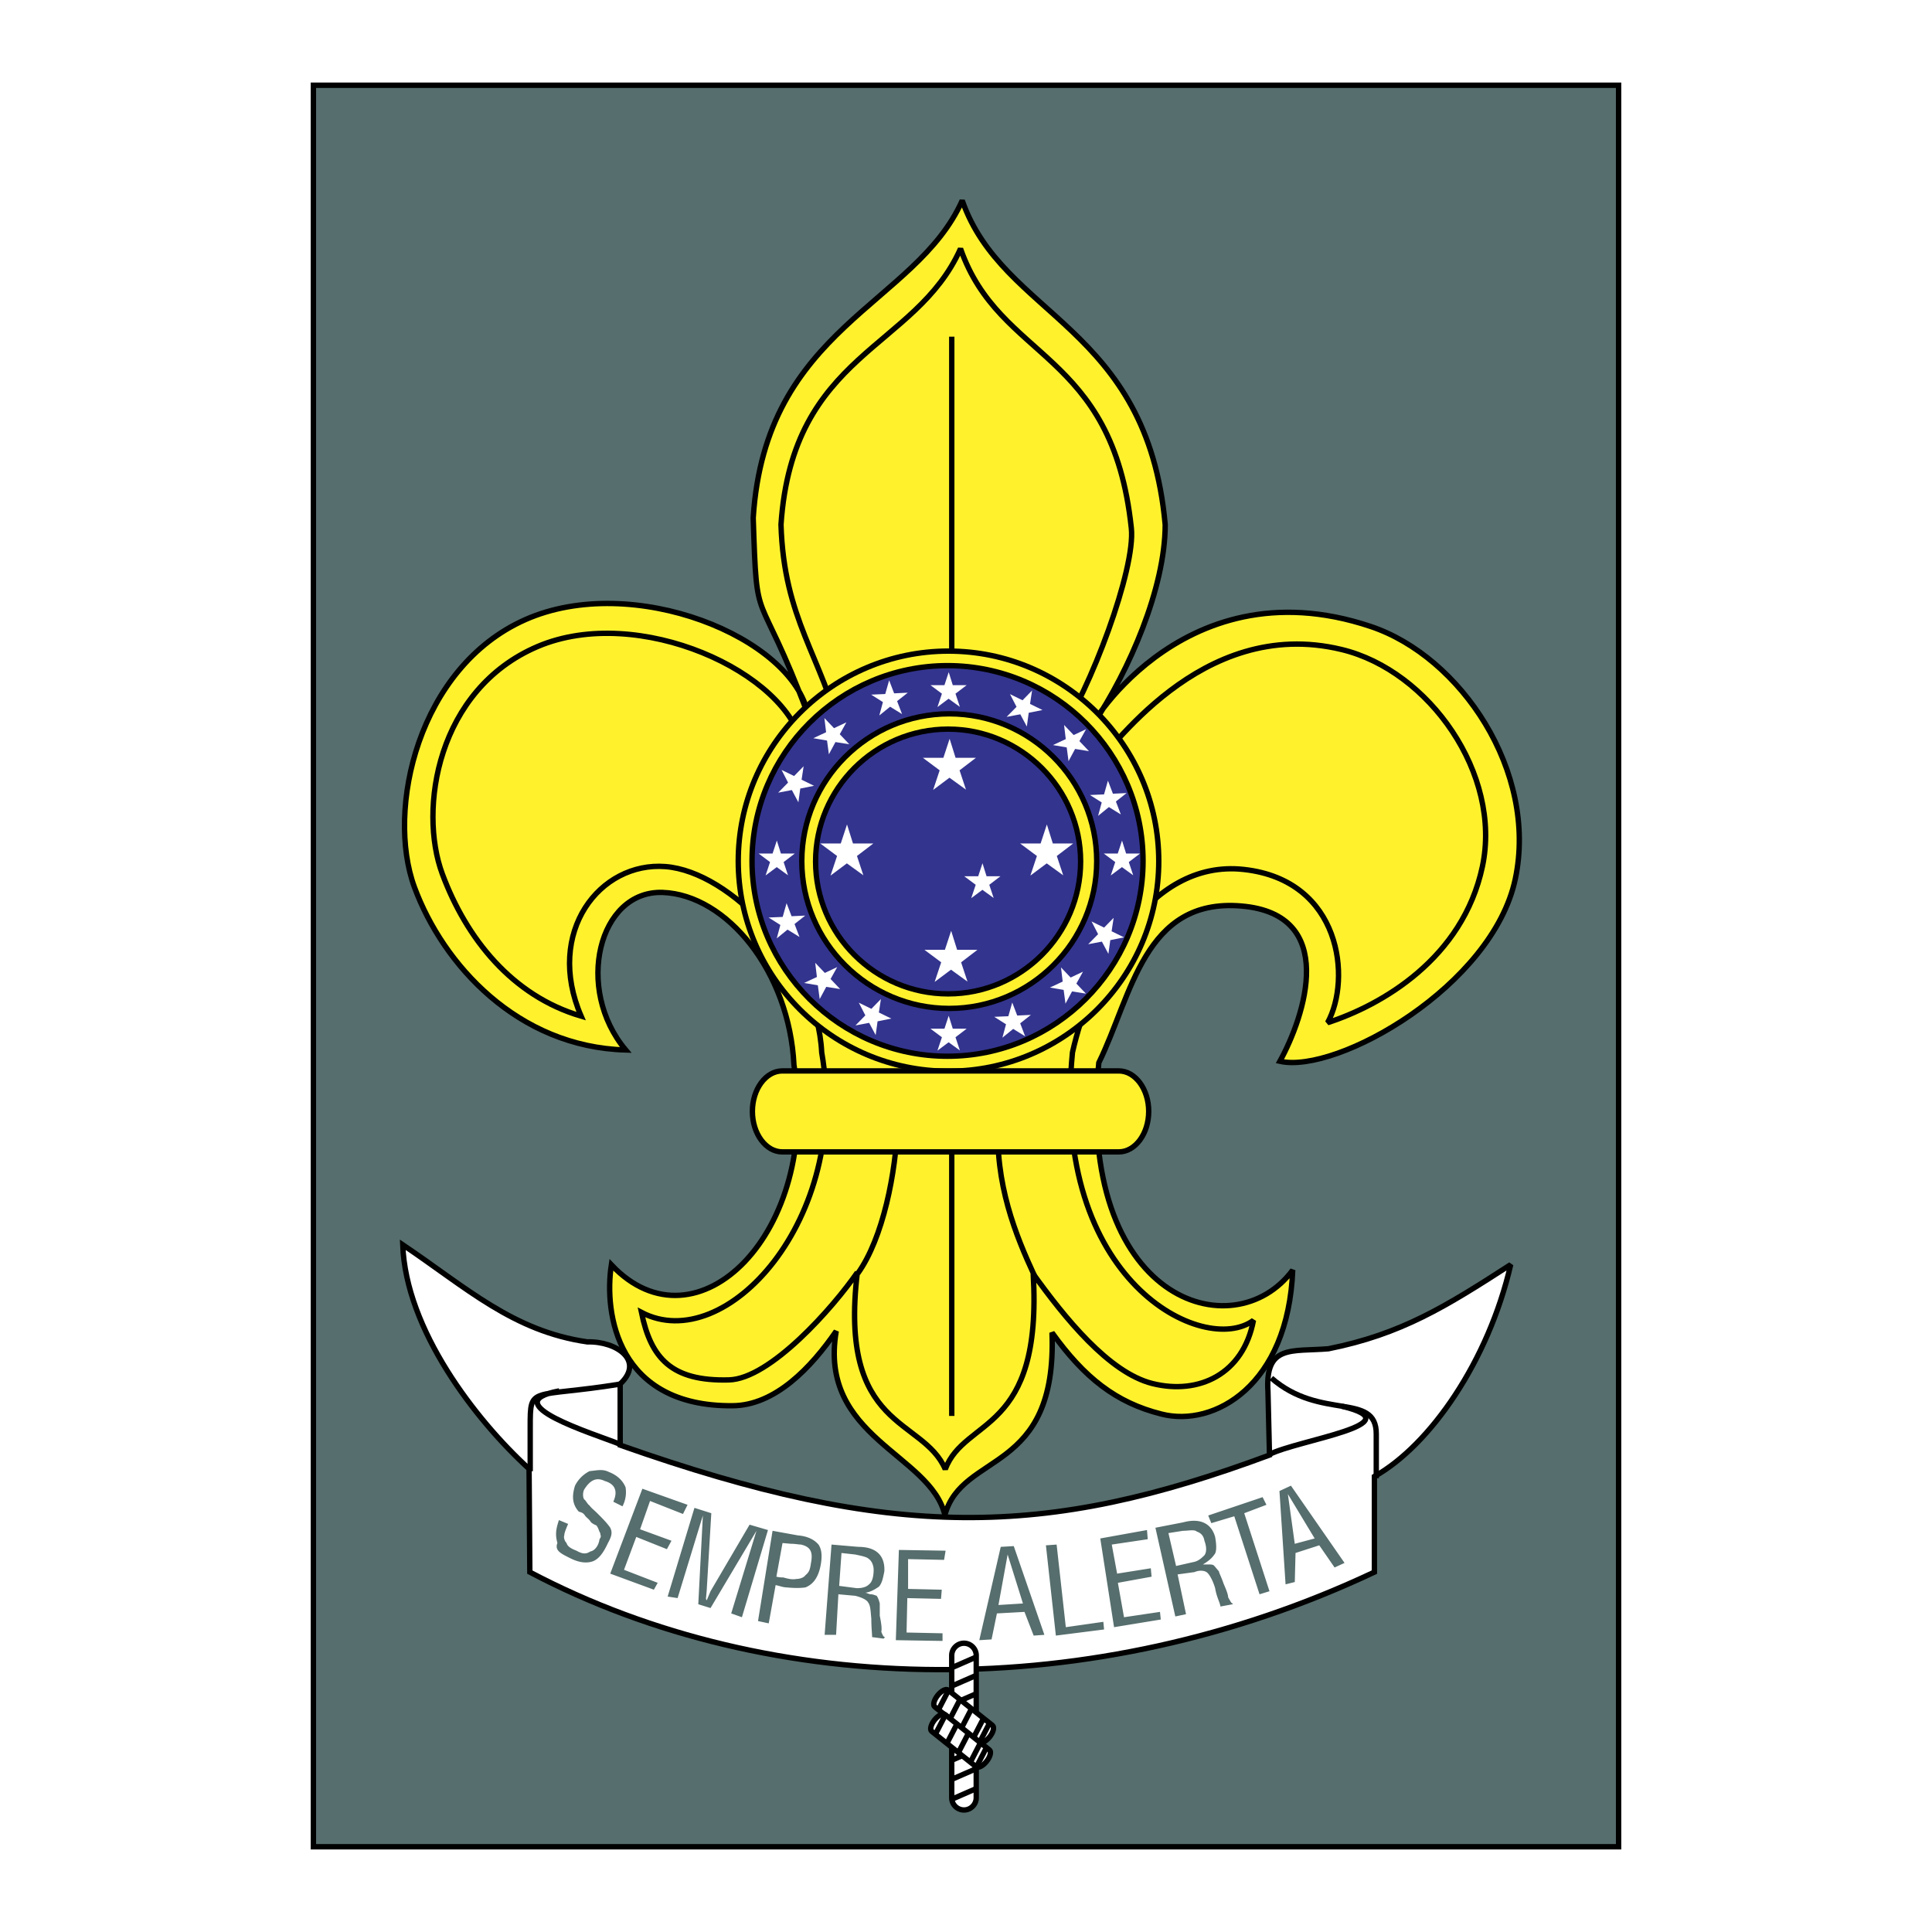 <svg xmlns="http://www.w3.org/2000/svg" width="2500" height="2500" viewBox="0 0 192.756 192.756"><path fill-rule="evenodd" clip-rule="evenodd" fill="#fff" d="M0 0h192.756v192.756H0V0z"/><path fill-rule="evenodd" clip-rule="evenodd" fill="#566e6d" stroke="#000" stroke-width=".536" stroke-miterlimit="2.613" d="M31.268 8.504h130.22v175.748H31.268V8.504z"/><path d="M41.349 88.516c-2.86-7.746.376-21.959 11.066-26.696 10.69-4.738 26.725 1.729 28.23 9.55-5.194-13.762-5.119-7.971-5.496-19.703 1.205-19.026 16.186-21.207 20.853-31.66 4.064 11.656 18.443 12.408 20.25 32.336 0 6.317-3.613 14.589-7.151 19.853-1.28 1.88 8.281-16.168 27.628-9.701 9.034 3.008 16.713 14.513 14.454 25.192s-17.767 19.478-23.488 18.198c2.485-4.512 5.873-14.664-3.839-15.491-9.711-.827-10.916 8.874-14.228 15.641-2.334 23.84 13.475 28.652 19.347 20.682-.451 11.506-7.829 15.717-13.099 14.363-4.517-1.129-7.679-3.611-10.916-8.123.527 14.213-8.958 11.807-10.689 18.199-1.431-6.092-12.647-7.746-10.841-18.35-2.484 3.609-6.098 7.445-10.389 7.445-11.442.076-12.798-9.174-12.045-14.062 8.506 9.023 20.928-3.232 18.218-19.928-.452-9.324-6.7-16.996-13.099-17.222-6.399-.225-8.808 9.626-3.688 15.718-10.765-.298-18.218-8.495-21.078-16.241z" fill-rule="evenodd" clip-rule="evenodd" fill="#fff22d" stroke="#000" stroke-width=".536" stroke-miterlimit="2.613"/><path d="M61.876 144.182c27.272 9.615 42.398 9.311 64.781.992l-.152-6.334c-.306-4.732 2.368-3.969 6.035-4.273 7.258-1.451 11.688-4.197 18.182-8.395-2.216 9.615-8.021 18.01-13.598 21.139v9.539c-27.961 13.201-60.122 12.744-84.263 0l-.076-10.303c-5.348-4.885-12.3-13.889-12.605-22.359 6.341 4.273 11.001 8.623 18.411 9.691 2.979-.076 5.729 1.908 3.285 4.197v6.106z" fill-rule="evenodd" clip-rule="evenodd" fill="#fff" stroke="#000" stroke-width=".535" stroke-miterlimit="2.613"/><path d="M52.899 146.785v-4.426c0-4.197 0-2.824 9.014-4.273m-6.111.682c-6.569 1.221 3.438 4.273 6.111 5.342m64.721 1.003c2.826-1.449 14.591-3.053 7.258-4.809" fill="none" stroke="#000" stroke-width=".535" stroke-miterlimit="2.613"/><path d="M44.127 87.183c-2.394-6.448-.508-18.401 9.5-22.675 10.007-4.274 25.019 2.536 26.469 10.07l3.843-1.087c-1.958-8.041-5.729-11.663-6.019-21.153 1.16-17.169 13.416-17.459 17.912-27.528 3.917 11.229 15.157 10.069 17.042 27.89.435 4.057-4.062 16.082-7.397 21.008l3.481 2.897c1.74-1.376 10.732-15.213 24.874-11.808 8.774 2.101 16.026 12.46 14.068 21.66s-10.08 13.836-15.446 15.575c2.393-4.346 1.378-14.199-8.34-15.285S108.74 97.251 107 105.003c-2.249 22.963 13.198 30.352 18.057 26.73-1.016 5.361-5.438 7.461-10.08 6.303-4.352-1.088-8.774-6.592-11.893-10.939.942 16.01-6.817 14.271-8.775 19.486-2.248-5.215-10.66-3.838-8.774-19.631-2.394 3.477-8.702 10.648-12.836 10.721-5.729.146-7.759-2.172-8.702-6.736 8.412 4.418 20.885-9.346 17.984-25.934-.435-8.982-9.064-18.039-15.591-18.545-6.527-.507-12.039 6.52-8.412 14.922-6.889-2.026-11.458-7.75-13.851-14.197z" fill-rule="evenodd" clip-rule="evenodd" fill="#fff22d" stroke="#000" stroke-width=".536" stroke-miterlimit="2.613"/><path fill="none" stroke="#000" stroke-width=".535" stroke-miterlimit="2.613" d="M94.957 33.591v107.677"/><path d="M94.632 64.96c11.554 0 20.978 9.414 20.978 20.956s-9.424 20.956-20.978 20.956-20.977-9.414-20.977-20.956S83.078 64.96 94.632 64.96z" fill-rule="evenodd" clip-rule="evenodd" fill="#fff22d" stroke="#000" stroke-width=".536" stroke-miterlimit="2.613"/><path d="M94.537 66.41c10.743 0 19.506 8.753 19.506 19.486s-8.763 19.485-19.506 19.485c-10.744 0-19.507-8.752-19.507-19.485 0-10.732 8.763-19.486 19.507-19.486z" fill-rule="evenodd" clip-rule="evenodd" fill="#33348e" stroke="#000" stroke-width=".536" stroke-miterlimit="2.613"/><path d="M94.708 71.218c8.102 0 14.711 6.602 14.711 14.696s-6.609 14.696-14.711 14.696c-8.103 0-14.712-6.602-14.712-14.696s6.608-14.696 14.712-14.696z" fill-rule="evenodd" clip-rule="evenodd" fill="#fff22d" stroke="#000" stroke-width=".535" stroke-miterlimit="2.613"/><path d="M94.592 72.744c7.282 0 13.222 5.933 13.222 13.207s-5.939 13.207-13.222 13.207c-7.282 0-13.221-5.933-13.221-13.207s5.939-13.207 13.221-13.207z" fill-rule="evenodd" clip-rule="evenodd" fill="#33348e" stroke="#000" stroke-width=".535" stroke-miterlimit="2.613"/><path fill-rule="evenodd" clip-rule="evenodd" fill="#fff" d="M93.099 78.81l.652-1.955-1.673-1.247h2.042l.624-1.898.595 1.898h2.027l-1.63 1.247.638 1.926-1.645-1.19-1.63 1.219zM93.529 70.544l.446-1.335-1.143-.851h1.395l.425-1.296.407 1.296h1.385l-1.114.851.436 1.316-1.123-.813-1.114.832zM110.821 87.344l.446-1.335-1.143-.851h1.395l.425-1.296.408 1.296h1.384l-1.114.851.436 1.316-1.123-.813-1.114.832zM76.382 87.344l.446-1.335-1.142-.851h1.394l.425-1.296.407 1.296h1.385l-1.114.851.436 1.316-1.123-.813-1.114.832zM93.529 104.82l.446-1.334-1.143-.851h1.395l.425-1.295.407 1.295h1.385l-1.114.851.436 1.315-1.123-.813-1.114.832zM96.9 89.61l.446-1.334-1.143-.852h1.394l.426-1.296.407 1.296h1.384l-1.113.852.436 1.315-1.123-.813-1.114.832zM108.743 79.318l1.407-.061.389-1.37.497 1.302 1.364-.064-1.067.841.494 1.292-1.193-.736-1.075.876.359-1.338-1.175-.742zM99.195 101.449l1.408-.06.388-1.369.497 1.3 1.365-.064-1.068.842.494 1.291-1.193-.735-1.075.875.359-1.338-1.175-.742zM86.914 69.304l1.407-.061.389-1.369.497 1.301 1.364-.065-1.067.842.494 1.292-1.193-.735-1.076.875.36-1.338-1.175-.742zM76.681 91.541l1.407-.06.389-1.37.498 1.301 1.363-.064-1.067.841.494 1.293-1.194-.736-1.074.876.359-1.338-1.175-.743zM100.431 71.523l.988-1.003-.652-1.266 1.253.612.952-.977-.205 1.342 1.244.608-1.375.276-.188 1.373-.651-1.223-1.366.258zM108.569 94.205l.989-1.003-.653-1.267 1.252.612.953-.977-.205 1.343 1.244.608-1.375.276-.187 1.372-.651-1.223-1.367.259zM77.638 79.083l.988-1.003-.651-1.267 1.252.612.952-.977-.205 1.343 1.244.608-1.375.275-.188 1.373-.651-1.223-1.366.259zM85.349 102.309l.987-1.004-.651-1.266 1.252.613.953-.978-.205 1.344 1.243.607-1.374.275-.188 1.373-.651-1.222-1.366.258zM105.056 74.337l1.275-.596-.169-1.413.96 1.009 1.234-.583-.661 1.187.953 1.003-1.384-.221-.655 1.221-.183-1.373-1.37-.234zM104.749 98.527l1.276-.595-.169-1.412.96 1.009 1.235-.584-.661 1.188.953 1.002-1.385-.221-.654 1.221-.184-1.373-1.371-.235zM81.144 73.651l1.276-.597-.169-1.413.96 1.01 1.234-.584-.661 1.187.953 1.003-1.384-.22-.655 1.22-.184-1.373-1.37-.233zM80.228 98.07l1.275-.595-.169-1.414.96 1.009 1.234-.583-.661 1.187.953 1.004-1.384-.221-.655 1.221-.183-1.373-1.37-.235zM93.251 97.965l.652-1.955-1.673-1.247h2.042l.624-1.898.596 1.898h2.028l-1.631 1.247.638 1.926-1.645-1.19-1.631 1.219zM102.801 87.357l.652-1.955-1.673-1.246h2.041l.624-1.898.596 1.898h2.028l-1.631 1.246.638 1.927-1.644-1.19-1.631 1.218zM82.862 87.357l.653-1.955-1.674-1.246h2.042l.624-1.898.596 1.898h2.027l-1.63 1.246.638 1.927-1.645-1.19-1.631 1.218z"/><path d="M85.581 127.051c2.521-3.512 3.82-10.074 3.972-15.033m13.641 15.232c-1.834-3.967-3.973-9.156-3.591-15.49" fill="none" stroke="#000" stroke-width=".535" stroke-miterlimit="2.613"/><path d="M78.048 106.846h33.577c1.64 0 2.981 1.818 2.981 4.039 0 2.221-1.342 4.039-2.981 4.039H78.048c-1.64 0-2.981-1.818-2.981-4.039-.001-2.221 1.341-4.039 2.981-4.039z" fill-rule="evenodd" clip-rule="evenodd" fill="#fff22d" stroke="#000" stroke-width=".536" stroke-miterlimit="2.613"/><path d="M137.31 147.482v-4.426c0-4.197-5.577-1.297-10.467-5.57" fill="none" stroke="#000" stroke-width=".535" stroke-miterlimit="2.613"/><path d="M128.262 158.07l-.611-9.311 1.146-.533 5.348 7.707-.993.457-1.528-2.213-2.368.764-.076 2.9-.918.229zm2.903-4.578l-2.674-4.428.688 4.961 1.986-.533zM120.546 151.201l5.424-1.83.383.764-2.216.838 2.52 7.785-.993.304-2.52-7.783-2.292.686-.306-.764zM117.262 161.275l-1.986-8.852 2.75-.535c1.681-.457 2.826.076 3.208 1.451.153.838.153 1.525-.076 1.754-.306.459-.764.764-1.146.992h.535c.229 0 .382 0 .535.076.229.229.382.457.535.611 0 .152.229.533.458 1.221.229.533.458 1.068.458 1.373.229.383.306.611.459.611v.076l-1.223.229c-.076-.459-.382-.916-.535-1.832-.229-.762-.534-1.297-.764-1.525s-.764-.307-1.299-.076l-1.681.229.841 3.969-1.069.228zm.076-5.037l1.681-.381c.458-.076.764-.305 1.146-.688.229-.305.229-.84 0-1.449-.076-.459-.306-.764-.764-.916-.229-.229-.841-.076-1.375-.076l-1.452.229.764 3.281zM111.149 162.344l-1.375-8.852 4.661-.84.076.916-3.59.534.534 2.9 3.361-.535.078.84-3.362.611.611 3.434 3.59-.534.077.762-4.661.764zM105.344 163.184l-.993-9.006 1.069-.076.917 8.242 3.743-.535.076.763-4.812.612zM97.704 163.641l2.14-9.311 1.299-.076 3.056 8.854-1.07.076-.916-2.365-2.75.152-.535 2.594-1.224.076zm4.355-3.662l-1.527-4.885-.917 5.037 2.444-.152zM89.377 163.641l.306-9.004 4.66.076-.153.916-3.59-.076v2.974l3.361.077-.076.916-3.362-.077-.076 3.434 3.59.078v.762l-4.66-.076zM82.273 163.107l.688-9.006 2.673.229c1.834 0 2.674.916 2.598 2.443-.152.762-.229 1.145-.535 1.525-.458.305-.84.535-1.375.611.153 0 .382.152.535.152.229 0 .382.076.611.152.152.229.229.457.306.764v1.221c.152.764.229 1.297.152 1.602.153.383.229.535.382.535l-.153.152-1.146-.152c0-.381-.077-.916-.077-1.832-.077-.764-.077-1.297-.306-1.602-.153-.307-.688-.535-1.299-.688l-1.681-.152-.229 4.045h-1.144v.001zm1.452-4.884l1.757.229c.458 0 .917-.076 1.223-.381.306-.229.458-.764.458-1.451 0-.381-.152-.838-.458-1.066-.229-.23-.688-.307-1.375-.459l-1.375-.152-.23 3.28zM76.696 161.963l-1.069-.23 1.451-9.004 2.521.457c.917.076 1.604.383 2.063.916.306.459.382 1.068.229 1.984-.229 1.297-.764 1.984-1.528 2.289-.458.076-1.146.076-1.91 0-.306 0-.688-.152-1.069-.229l-.688 3.817zm1.375-8.014l-.611 3.357c.306.076.535.076.688.076.535.152.917.23 1.299.152.382 0 .764-.152.917-.381.382-.305.458-.609.535-1.145.229-1.145 0-1.68-.993-1.908-.229 0-.535-.076-.993-.076l-.842-.075zM66.612 159.291l2.674-8.852 1.681.534-.459 7.707-.076.84.076.152.382-.914 3.896-6.641 1.834.535-2.598 8.7-1.069-.381 2.521-8.242-4.584 7.707-1.222-.381.458-8.854-2.521 8.242-.993-.152zM60.883 157.002l3.208-8.471 4.508 1.604-.459.914-3.285-1.297-.993 2.824 3.132 1.145-.458.84-3.056-1.221-1.222 3.279 3.361 1.299-.382.686-4.354-1.602zM55.764 151.66l.917.381c-.229.535-.382.916-.382 1.145-.077.154 0 .535.229.764.076.305.382.535.993.764.535.305.917.381 1.375.076.458-.076.84-.611.917-1.221.229-.307.076-.383.076-.611-.153-.229-.153-.457-.382-.764-.153-.076-.229-.076-.535-.305-.229-.381-.458-.457-.611-.688-.153-.229-.306-.305-.611-.381-.688-.764-.688-1.602-.382-2.594a3.293 3.293 0 0 1 1.452-1.451c.764-.076 1.299-.229 1.91.076.993.383 1.452.992 1.681 1.527a3.033 3.033 0 0 1-.306 1.908l-.917-.459c.458-.992.229-1.754-.84-2.061-.917-.457-1.527 0-2.062.84-.152.305-.152.764 0 .992.153.076.306.457.535.609.152.23.458.459.764.764.535.535.993.992 1.299 1.451.229.457.153.838-.229 1.525-.458.992-.917 1.604-1.528 1.832-.688.229-1.452.076-2.215-.307-.917-.457-1.604-.762-1.299-1.525-.231-.838-.154-1.371.151-2.287z" fill-rule="evenodd" clip-rule="evenodd" fill="#566e6d"/><path d="M96.176 163.945c.672 0 1.223.551 1.223 1.223v14.193c0 .672-.551 1.221-1.223 1.221a1.225 1.225 0 0 1-1.222-1.221v-14.193c0-.672.55-1.223 1.222-1.223z" fill-rule="evenodd" clip-rule="evenodd" fill="#fff" stroke="#000" stroke-width=".535" stroke-miterlimit="2.613"/><path d="M94.954 179.514l2.445-1.068m-2.445-.917l2.445-1.068m-2.445-.838l2.445-1.07m-2.445-.838l2.445-1.068m-2.445-.84l2.445-1.068m-2.445-.688l2.445-1.068m-2.445-.764l2.445-1.068m-2.445-.762l2.445-1.068" fill="none" stroke="#000" stroke-width=".535" stroke-miterlimit="2.613"/><path d="M93.548 169.152c.367-.461.839-.699 1.049-.533l4.427 3.531c.209.166.08.68-.287 1.139-.368.461-.84.699-1.049.533l-4.428-3.531c-.209-.166-.079-.68.288-1.139z" fill-rule="evenodd" clip-rule="evenodd" fill="#fff" stroke="#000" stroke-width=".535" stroke-miterlimit="2.613"/><path d="M97.724 173.85l1.002-1.938m-1.602 1.459l1.003-1.938m-2.201.983l1.003-1.938m-2.152 1.022l1.003-1.938m-2.151 1.022l1.003-1.938" fill="none" stroke="#000" stroke-width=".535" stroke-miterlimit="2.613"/><path d="M93.243 171.594c.367-.459.839-.699 1.049-.533l4.427 3.531c.209.168.08.68-.288 1.141-.367.459-.839.699-1.049.531l-4.426-3.531c-.21-.167-.081-.678.287-1.139z" fill-rule="evenodd" clip-rule="evenodd" fill="#fff" stroke="#000" stroke-width=".535" stroke-miterlimit="2.613"/><path d="M97.418 176.291l1.003-1.938m-1.603 1.461l1.003-1.938m-2.201.981l1.003-1.936m-2.151 1.022l1.003-1.938m-2.152 1.022l1.003-1.938" fill="none" stroke="#000" stroke-width=".535" stroke-miterlimit="2.613"/></svg>